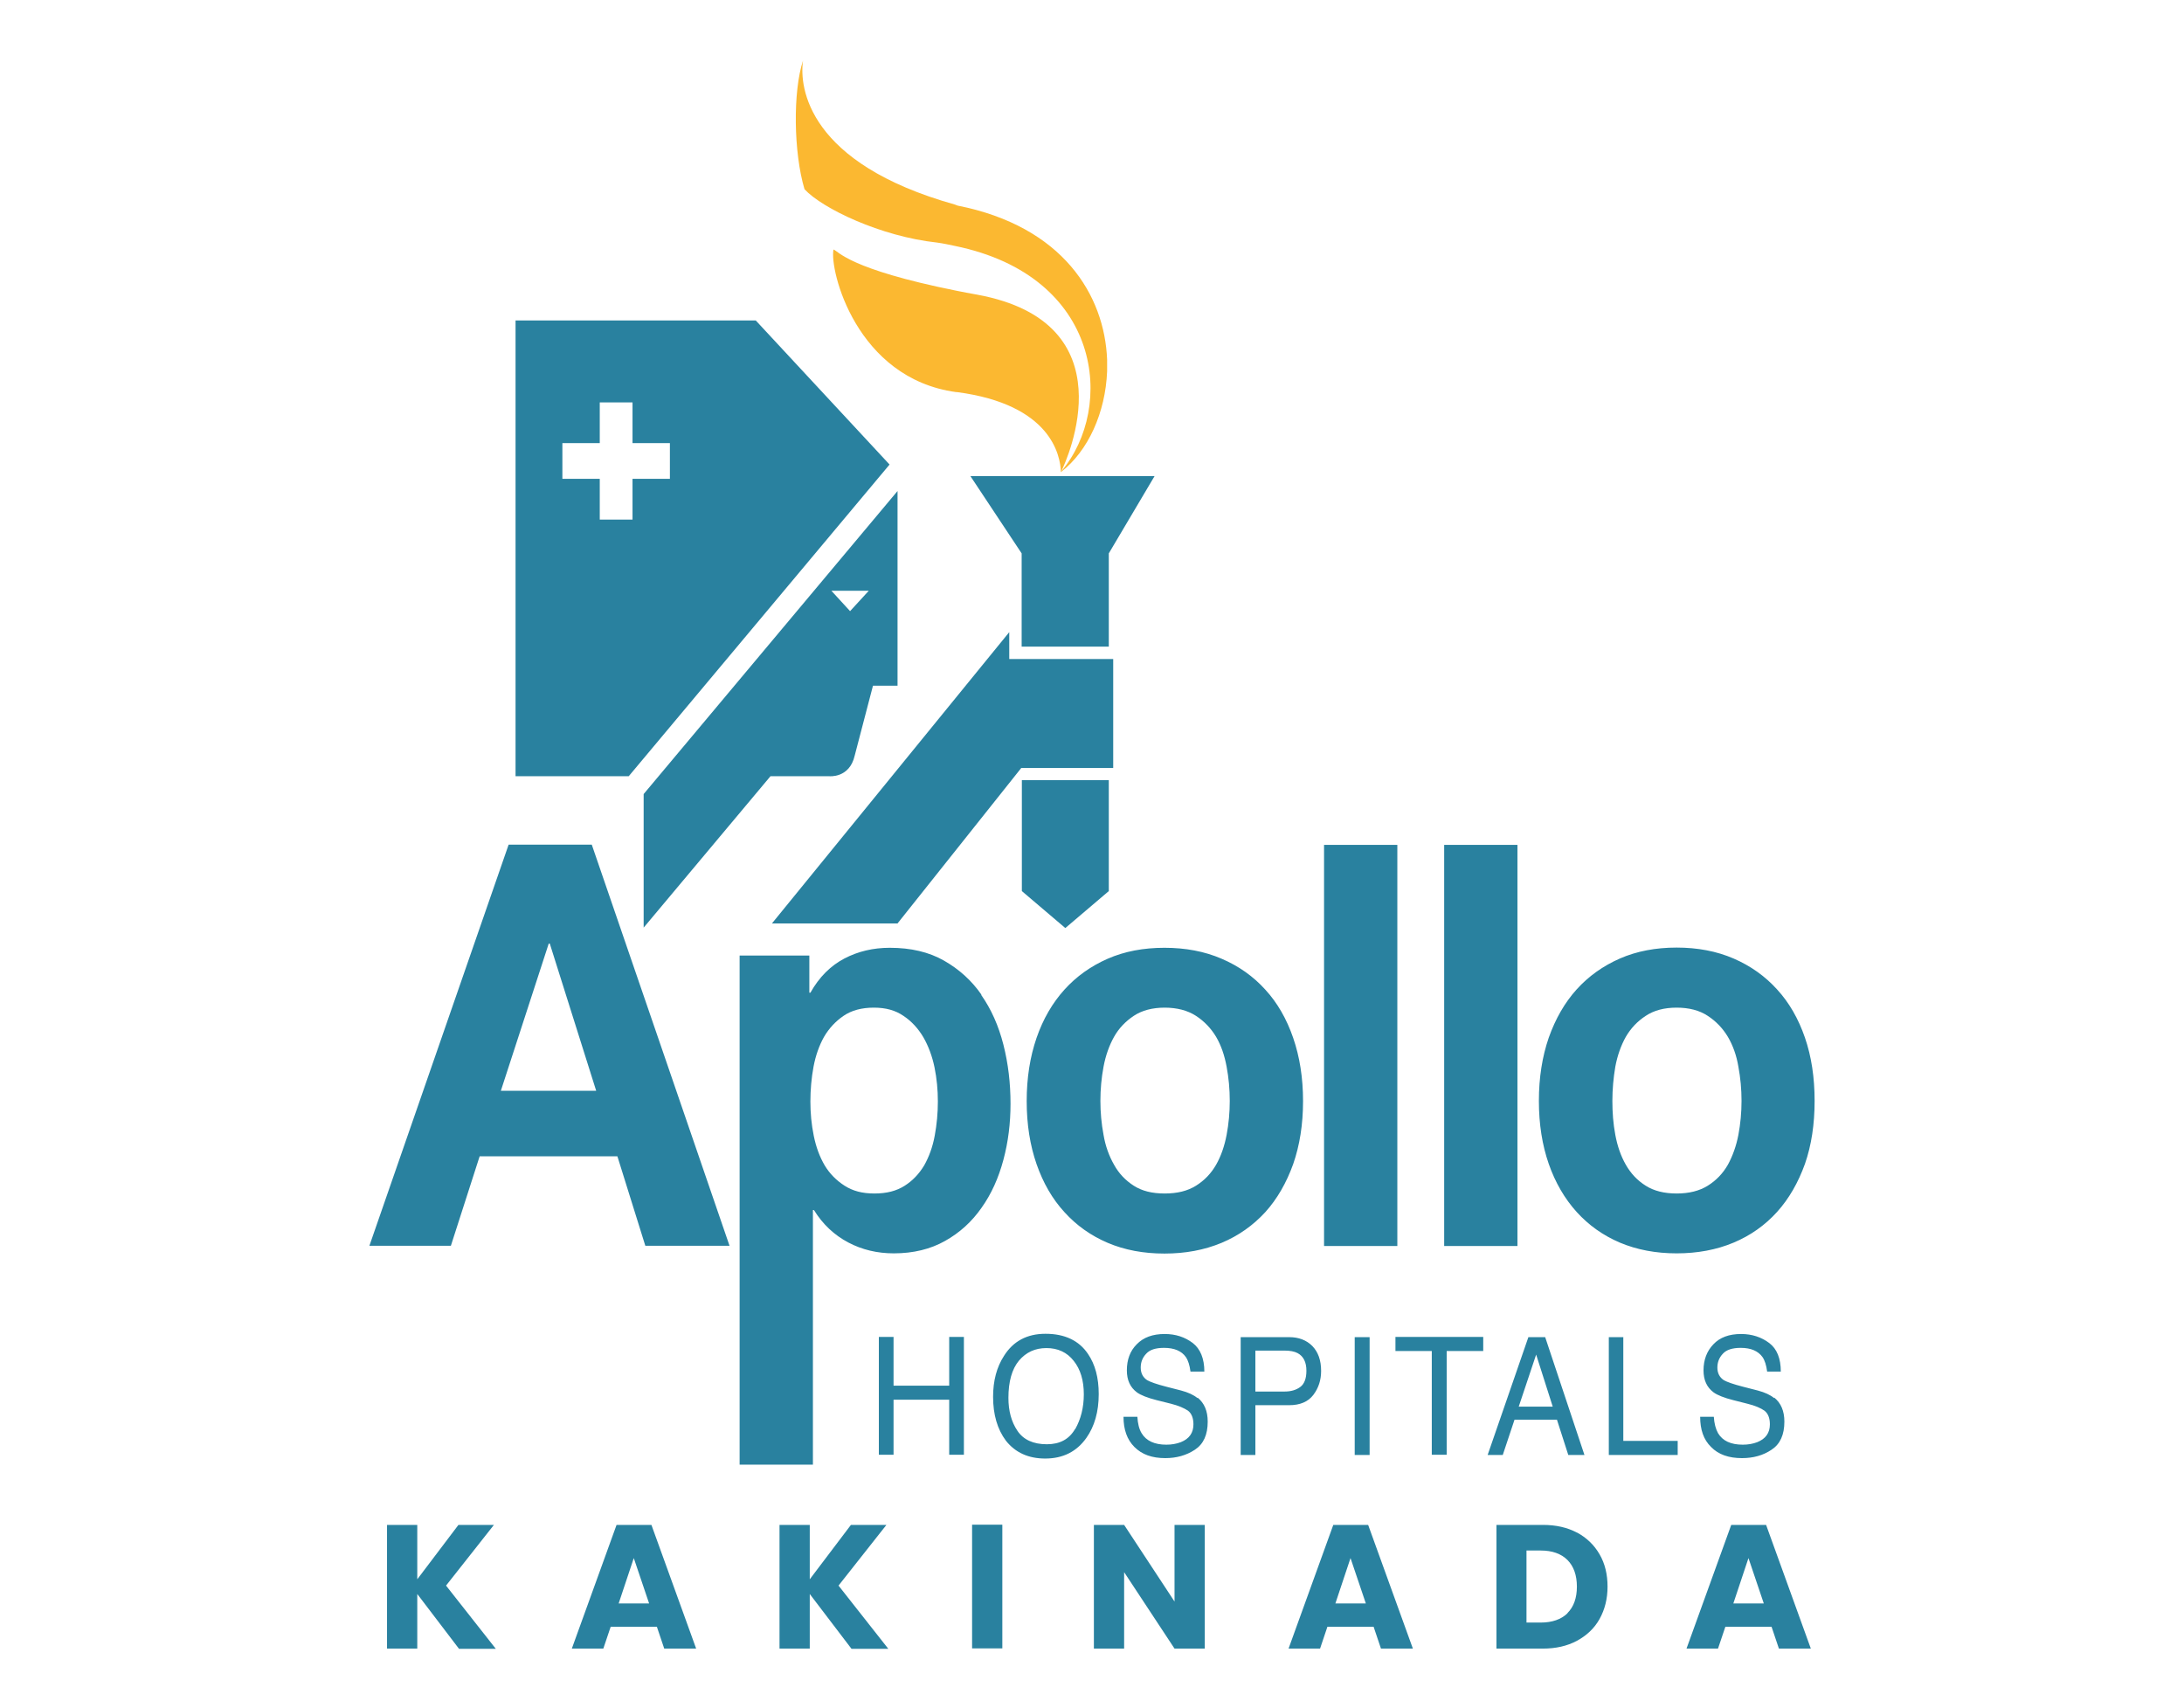<?xml version="1.0" encoding="UTF-8"?>
<svg id="Layer_1" data-name="Layer 1" xmlns="http://www.w3.org/2000/svg" viewBox="0 0 104 81">
  <defs>
    <style>
      .cls-1 {
        fill: #29819f;
      }

      .cls-1, .cls-2 {
        stroke-width: 0px;
      }

      .cls-2 {
        fill: #fbb831;
      }
    </style>
  </defs>
  <g id="g10">
    <path id="path158" class="cls-1" d="M24.22,40.22l-6.63,19.1h3.88l1.37-4.26h6.56l1.33,4.26h4.01l-6.56-19.1M23.85,51.94l2.28-7.01h.05l2.21,7.01h-4.55ZM46.74,47.37c-.47-.68-1.07-1.22-1.79-1.63-.72-.41-1.58-.61-2.58-.61-.79,0-1.51.17-2.16.51-.65.34-1.2.88-1.62,1.63h-.05v-1.77h-3.32v24.24h3.49v-12.12h.05c.42.68.97,1.19,1.63,1.54.66.35,1.39.52,2.17.52.93,0,1.75-.2,2.44-.59.7-.39,1.28-.92,1.74-1.58.47-.66.81-1.42,1.04-2.28.23-.85.34-1.75.34-2.67,0-.98-.11-1.92-.34-2.82-.23-.9-.58-1.69-1.06-2.37M44.51,54.08c-.1.54-.27,1-.5,1.41-.24.4-.55.73-.93.97-.39.25-.86.37-1.44.37s-1.03-.12-1.42-.37c-.39-.25-.71-.57-.95-.97-.24-.41-.41-.87-.52-1.41-.11-.54-.16-1.08-.16-1.63s.05-1.13.15-1.66c.1-.53.27-1.01.5-1.42.24-.41.55-.74.93-1,.38-.26.86-.39,1.44-.39s1.03.13,1.41.39c.39.26.7.6.95,1.02.24.42.42.9.53,1.43.11.54.16,1.08.16,1.63s-.05,1.09-.15,1.63M60.25,47.12c-.57-.63-1.26-1.12-2.08-1.47-.81-.35-1.72-.52-2.72-.52s-1.9.17-2.7.52c-.8.35-1.49.84-2.06,1.47-.57.63-1.02,1.4-1.33,2.3-.31.9-.47,1.9-.47,3.01s.16,2.11.47,3,.75,1.66,1.33,2.29c.57.63,1.26,1.12,2.06,1.46.8.34,1.7.51,2.7.51s1.9-.17,2.72-.51c.81-.34,1.5-.83,2.08-1.46.57-.63,1.01-1.4,1.33-2.29.31-.89.47-1.89.47-3s-.16-2.11-.47-3.01c-.31-.9-.75-1.67-1.33-2.3M58.41,54.04c-.1.52-.26,1-.5,1.42-.24.42-.56.75-.96,1-.4.25-.89.37-1.49.37s-1.08-.12-1.47-.37c-.39-.25-.71-.58-.94-1-.24-.42-.41-.89-.5-1.42-.1-.53-.15-1.07-.15-1.62s.05-1.1.15-1.63.27-1.01.5-1.42c.23-.41.55-.74.94-1,.39-.26.89-.39,1.47-.39s1.09.13,1.49.39c.4.26.72.6.96,1,.24.41.4.88.5,1.42.1.53.15,1.08.15,1.63s-.05,1.09-.15,1.62M63.05,59.33h3.49v-19.1h-3.49v19.1ZM68.77,59.33h3.49v-19.1h-3.49v19.1ZM85.95,49.41c-.31-.9-.75-1.67-1.33-2.3-.57-.63-1.26-1.12-2.07-1.47-.81-.35-1.72-.52-2.71-.52s-1.9.17-2.7.52c-.8.35-1.49.84-2.06,1.47-.57.63-1.01,1.4-1.33,2.3-.31.9-.47,1.9-.47,3.01s.16,2.11.47,3c.31.89.76,1.66,1.33,2.29.57.63,1.26,1.12,2.06,1.46.81.34,1.71.51,2.7.51s1.9-.17,2.71-.51c.81-.34,1.5-.83,2.07-1.46.57-.63,1.01-1.4,1.33-2.29.31-.89.46-1.89.46-3s-.15-2.11-.46-3.01M82.78,54.04c-.1.52-.27,1-.5,1.42-.24.42-.56.75-.96,1-.4.25-.9.37-1.48.37s-1.08-.12-1.47-.37c-.4-.25-.71-.58-.95-1-.24-.42-.4-.89-.5-1.42-.1-.53-.14-1.07-.14-1.62s.05-1.1.14-1.63c.1-.53.27-1.01.5-1.42.24-.41.55-.74.95-1,.39-.26.88-.39,1.47-.39s1.09.13,1.48.39c.4.26.72.6.96,1,.24.41.41.88.5,1.42.1.53.15,1.08.15,1.63s-.05,1.09-.15,1.62"/>
    <path id="path162" class="cls-1" d="M45.2,65.98h-2.65v-2.32h-.7v5.61h.7v-2.62h2.65v2.62h.7v-5.61h-.7M49.78,63.51c-.87,0-1.53.35-1.97,1.05-.35.54-.52,1.19-.52,1.95,0,.84.2,1.54.61,2.09.45.57,1.08.85,1.87.85.85,0,1.5-.33,1.96-.98.39-.55.59-1.25.59-2.09,0-.78-.17-1.41-.51-1.91-.43-.64-1.11-.96-2.02-.96M51.19,68.05c-.28.48-.72.72-1.34.72-.65,0-1.12-.22-1.4-.64-.29-.43-.43-.95-.43-1.57,0-.78.17-1.37.5-1.77.34-.4.77-.6,1.31-.6s.98.2,1.3.61c.32.4.48.93.48,1.59,0,.63-.14,1.18-.41,1.66M57.02,66.57c-.18-.15-.44-.27-.78-.36l-.7-.18c-.47-.12-.77-.23-.91-.31-.2-.13-.31-.33-.31-.6,0-.25.08-.47.26-.66.17-.19.45-.28.85-.28.49,0,.84.15,1.04.44.11.16.18.39.22.69h.66c0-.62-.19-1.08-.55-1.36-.37-.28-.81-.43-1.34-.43-.57,0-1.01.16-1.33.49-.32.32-.47.74-.47,1.24,0,.47.16.81.48,1.05.18.13.5.26.94.37l.68.17c.36.09.63.21.81.33.17.13.26.35.26.65,0,.41-.2.69-.6.85-.21.08-.44.12-.69.12-.56,0-.96-.18-1.18-.55-.12-.2-.18-.46-.2-.78h-.66c0,.61.17,1.09.52,1.44.36.36.84.53,1.47.53.53,0,1-.13,1.41-.4.41-.27.61-.71.61-1.34,0-.5-.16-.88-.48-1.14M61.39,63.67h-2.31v5.61h.7v-2.37h1.61c.51,0,.9-.16,1.15-.49.25-.33.37-.71.37-1.14,0-.51-.14-.9-.42-1.19-.28-.28-.65-.42-1.1-.42M61.92,66.04c-.2.15-.45.22-.76.22h-1.38v-1.95h1.38c.27,0,.48.04.63.12.28.15.42.43.42.84,0,.37-.1.63-.29.77M64.51,69.28h.71v-5.61h-.71v5.61ZM66.45,64.33h1.73v4.94h.71v-4.94h1.74v-.67h-4.18v.67ZM72.78,63.67l-1.94,5.61h.72l.56-1.68h2.02l.54,1.68h.77l-1.87-5.61h-.79ZM72.32,66.98l.83-2.48.79,2.48h-1.62ZM77.31,63.67h-.7v5.61h3.28v-.67h-2.59v-4.95ZM84.48,66.57c-.18-.15-.44-.27-.78-.36l-.7-.18c-.47-.12-.77-.23-.91-.31-.2-.13-.31-.33-.31-.6,0-.25.08-.47.26-.66.17-.19.46-.28.85-.28.49,0,.83.15,1.04.44.11.16.18.39.22.69h.65c0-.62-.18-1.08-.55-1.36-.37-.28-.82-.43-1.34-.43-.57,0-1.01.16-1.32.49-.31.32-.47.74-.47,1.24,0,.47.16.81.48,1.05.18.13.5.26.94.37l.67.17c.37.09.64.21.81.33.17.13.26.35.26.65,0,.41-.2.69-.6.85-.21.08-.44.12-.69.12-.57,0-.96-.18-1.18-.55-.11-.2-.18-.46-.2-.78h-.65c0,.61.16,1.09.52,1.44.35.36.84.53,1.47.53.54,0,1.01-.13,1.41-.4.41-.27.61-.71.61-1.34,0-.5-.16-.88-.48-1.14"/>
    <path id="path166" class="cls-1" d="M48.66,42.43l2.07,1.76,2.07-1.76v-5.28h-4.14M53.01,31.38h-4.95v-1.28l-11.3,13.87h5.98l5.89-7.4h4.38v-.71h0v-4.09h0v-.38ZM48.66,30.79h4.14v-4.44l2.18-3.68h-8.77l2.44,3.68v4.44ZM35.99,15.26h-11.44v21.7h5.39l12.42-14.84-6.38-6.87ZM31.9,22.8h-1.78v1.94h-1.56v-1.94h-1.78v-1.7h1.78v-1.94h1.56v1.94h1.78v1.7ZM40.7,35.98l.87-3.33h1.17v-9.27l-12.09,14.43v6.36l6.04-7.21h2.79s.97.11,1.22-.98M41.37,28.13l-.89.97-.89-.97h1.78Z"/>
    <path id="path170" class="cls-2" d="M45.6,9.79l-.13-.05c-6.99-1.96-7.42-5.56-7.23-6.86-.49,1.48-.45,4.39.07,6.13.84.91,3.62,2.25,6.31,2.54.29.04.57.1.85.16,7.04,1.44,7.63,7.7,5.07,10.73.28-.58,3.24-7.08-4.01-8.41-.36-.06-.69-.13-1-.19-5.12-1.03-5.59-1.87-5.84-1.96-.2.96,1.07,6.14,5.84,6.79h.04c4.48.59,4.92,3.01,4.95,3.8h0s0,0,0,0v.02s.01-.02.01-.02c1.29-1,2.11-2.82,2.19-4.79v-.55c-.12-3.08-2.11-6.35-7.12-7.34"/>
  </g>
  <g>
    <path class="cls-1" d="M21.85,78.5l-1.98-2.6v2.6h-1.44v-5.89h1.44v2.59l1.96-2.59h1.69l-2.28,2.89,2.37,3.01h-1.76Z"/>
    <path class="cls-1" d="M31.28,77.46h-2.2l-.35,1.04h-1.5l2.13-5.89h1.66l2.13,5.89h-1.52l-.35-1.04ZM30.91,76.35l-.73-2.16-.72,2.16h1.45Z"/>
    <path class="cls-1" d="M40.54,78.5l-1.98-2.6v2.6h-1.44v-5.89h1.44v2.59l1.96-2.59h1.69l-2.28,2.89,2.37,3.01h-1.75Z"/>
    <path class="cls-1" d="M47.73,72.6v5.89h-1.44v-5.89h1.44Z"/>
    <path class="cls-1" d="M57.37,78.5h-1.44l-2.4-3.64v3.64h-1.44v-5.89h1.44l2.4,3.65v-3.65h1.44v5.89Z"/>
    <path class="cls-1" d="M65.41,77.46h-2.2l-.35,1.04h-1.5l2.13-5.89h1.66l2.13,5.89h-1.52l-.35-1.04ZM65.04,76.35l-.73-2.16-.72,2.16h1.45Z"/>
    <path class="cls-1" d="M75.09,72.97c.46.25.82.59,1.08,1.04s.38.96.38,1.54-.13,1.09-.38,1.54c-.25.45-.62.79-1.08,1.04-.47.25-1.01.37-1.62.37h-2.21v-5.89h2.21c.62,0,1.16.12,1.63.37ZM74.64,76.81c.3-.3.45-.72.45-1.26s-.15-.97-.45-1.27c-.3-.3-.73-.45-1.27-.45h-.68v3.43h.68c.54,0,.97-.15,1.27-.44Z"/>
    <path class="cls-1" d="M84.36,77.46h-2.2l-.35,1.04h-1.5l2.13-5.89h1.66l2.13,5.89h-1.52l-.35-1.04ZM83.99,76.35l-.73-2.16-.72,2.16h1.45Z"/>
  </g>
</svg>